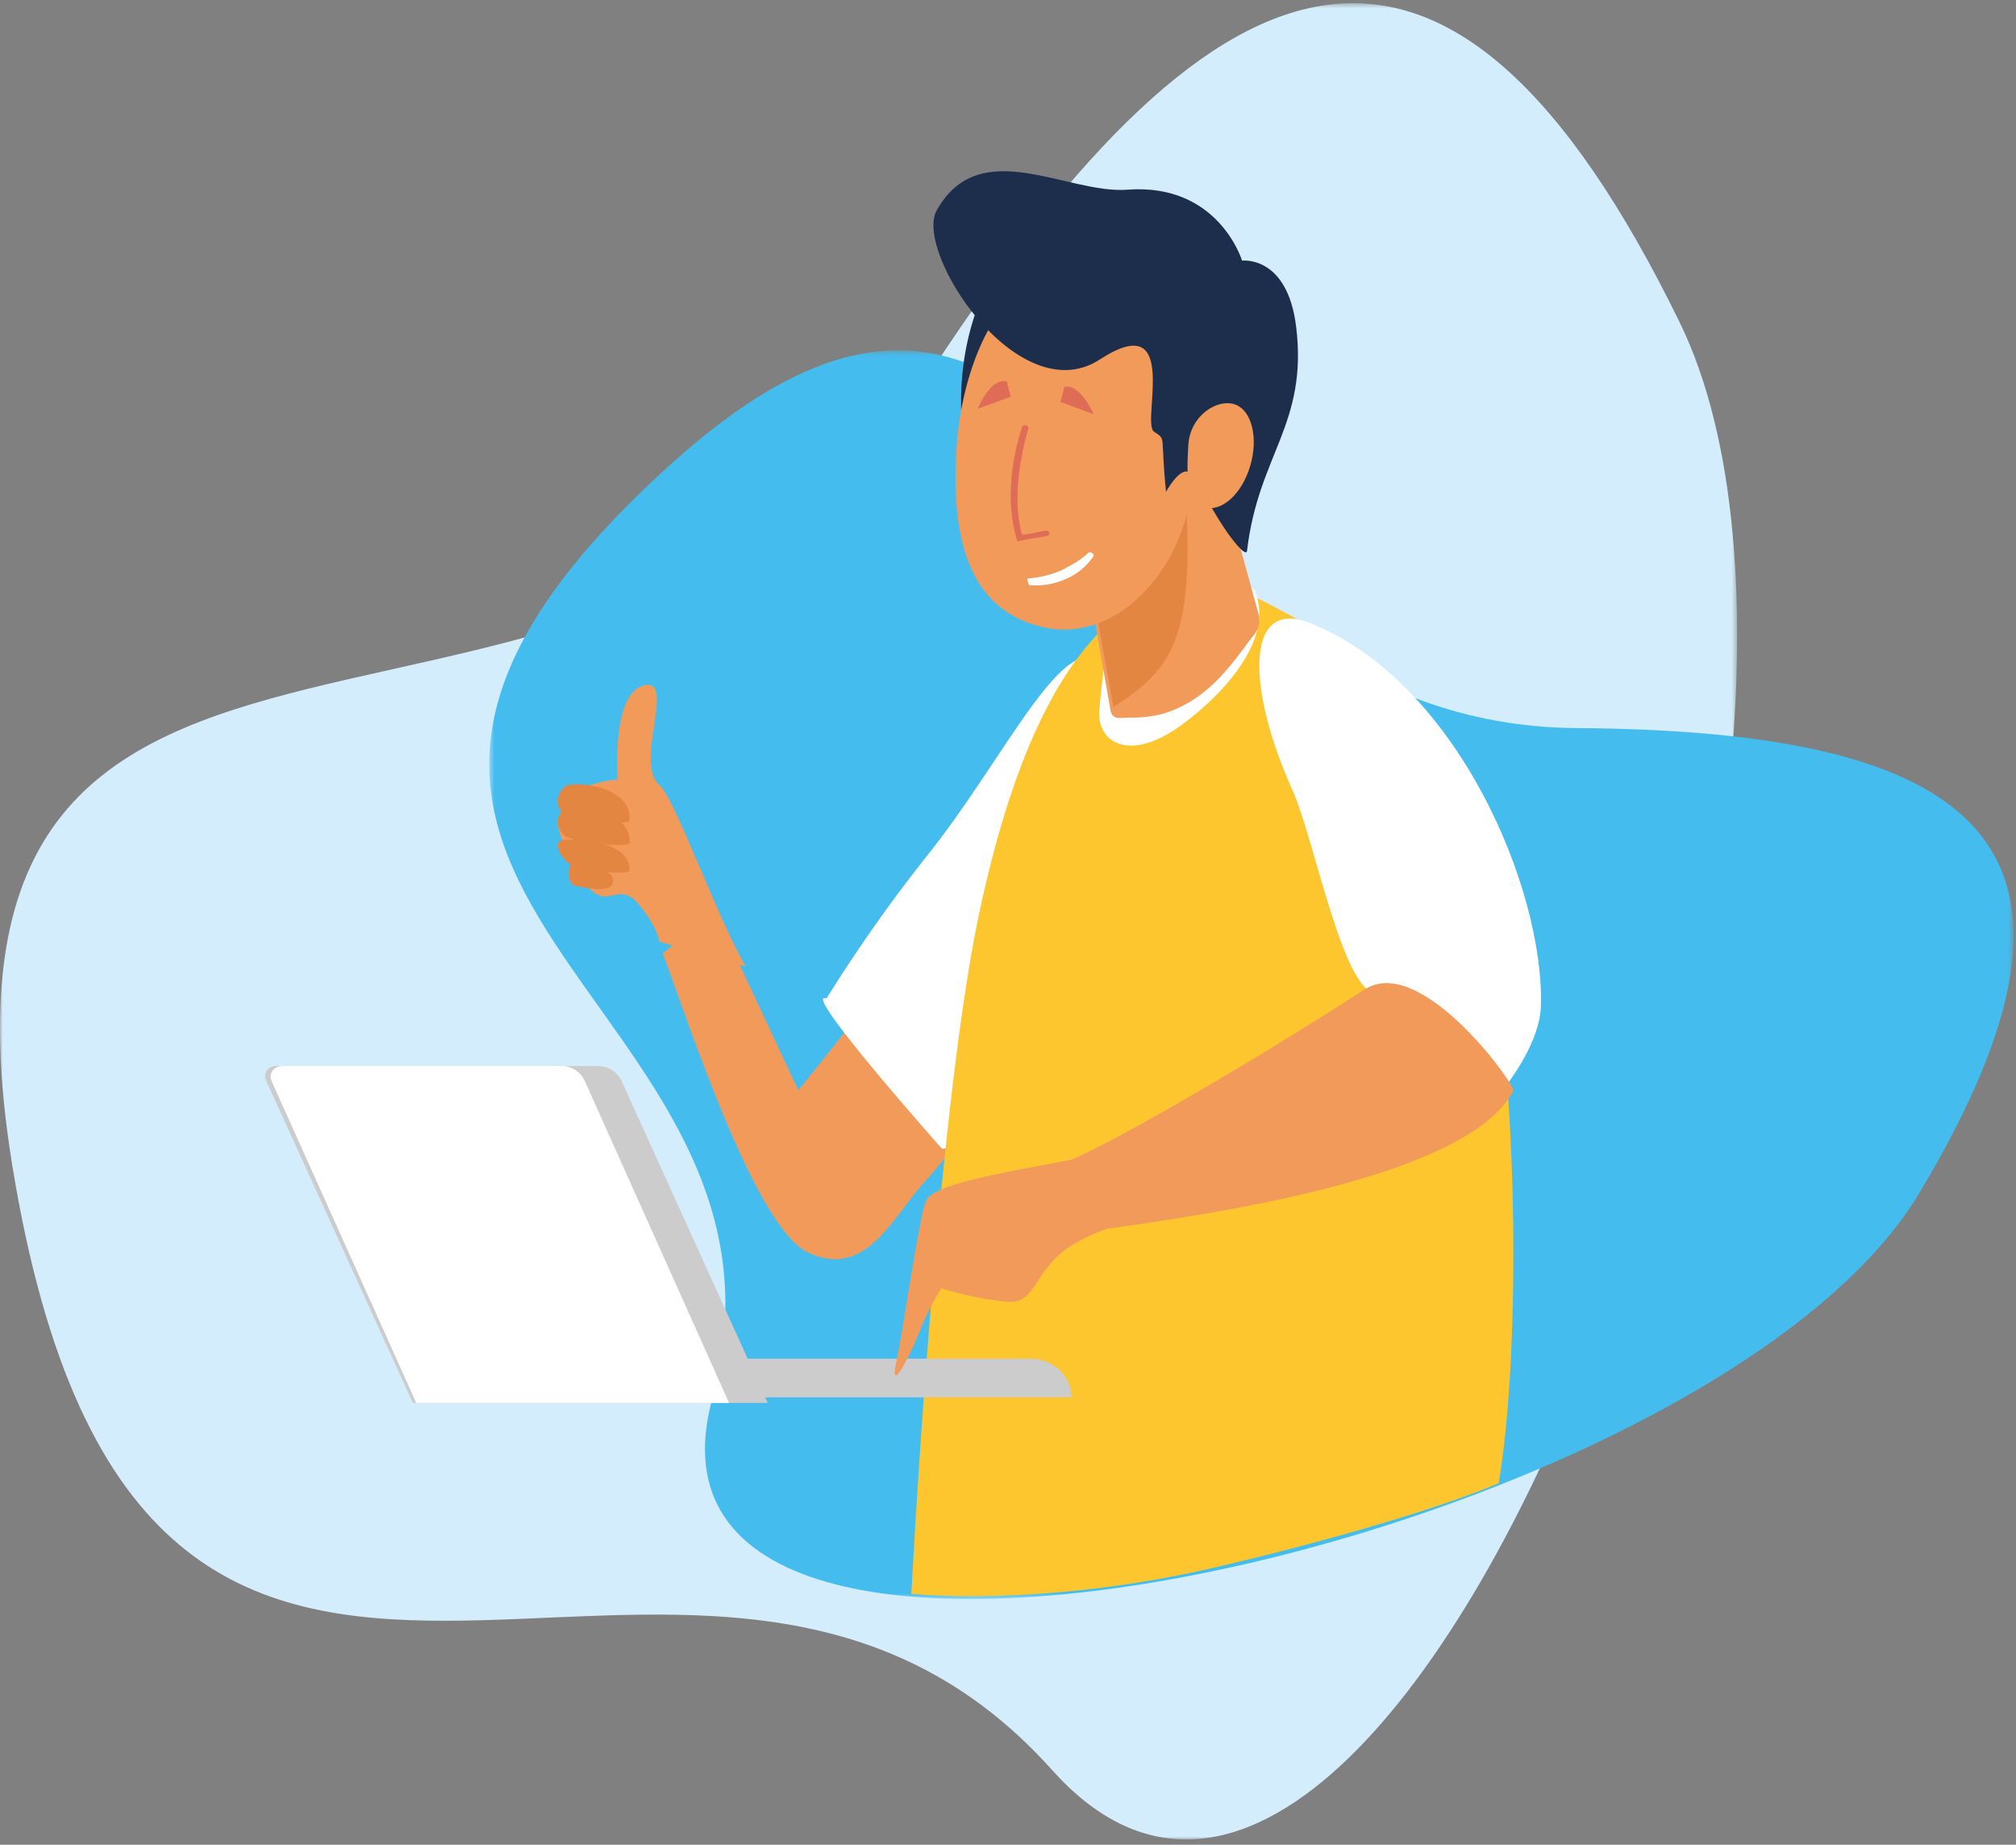 <?xml version="1.0" encoding="UTF-8"?>
<svg width="365px" height="334px" viewBox="0 0 365 334" version="1.1" xmlns="http://www.w3.org/2000/svg" xmlns:xlink="http://www.w3.org/1999/xlink">
    <rect x="0" y="0" width="365" height="334" fill="#808080" stroke="none"/>
    <title>CC5E2FC0-CB33-4F11-B691-8A020F508BD1</title>
    <defs>
        <polygon id="path-1" points="0 0.576 314.502 0.576 314.502 333.043 0 333.043"></polygon>
        <polygon id="path-3" points="0.581 0.43 276.551 0.43 276.551 226.512 0.581 226.512"></polygon>
    </defs>
    <g id="01.eCLM_Desktop" stroke="none" stroke-width="1" fill="none" fill-rule="evenodd">
        <g id="12.-CSV_DESKTOP_JCLM" transform="translate(-836, -1074)">
            <g id="Group-59" transform="translate(836, 1074)">
                <g id="Group-3">
                    <mask id="mask-2" fill="white">
                        <use xlink:href="#path-1"></use>
                    </mask>
                    <g id="Clip-2"></g>
                    <path d="M304.05,58.243 C262.451,-26.77 221.169,-12.384 169.321,66.071 C109.97,155.851 -18.3,84.372 2.194,210.822 C26.005,357.817 125.244,247.597 190.513,320.503 C253.952,391.269 345.631,143.222 304.05,58.243" id="Fill-1" fill="#D4EDFC" mask="url(#mask-2)"></path>
                </g>
                <g id="Group-6" transform="translate(88, 63)">
                    <mask id="mask-4" fill="white">
                        <use xlink:href="#path-3"></use>
                    </mask>
                    <g id="Clip-5"></g>
                    <path d="M259.448,153.081 C297.269,90.038 270.497,69.311 197.588,68.825 C114.132,68.286 106.625,-45.329 33.002,21.457 C-52.661,99.208 60.797,117.025 40.958,190.25 C21.536,261.596 221.646,216.11 259.448,153.081" id="Fill-4" fill="#44BDEE" mask="url(#mask-4)"></path>
                </g>
                <path d="M201.079,123 C197.21,136.561 180.947,139.938 177.111,151.141 C173.275,162.345 144.538,197.399 144.538,197.399 L129.297,164.79 L120,172.634 C124.769,185.421 136.762,222.286 146.266,226.771 C156.79,231.802 161.714,220.158 167.4,213.967 C176.956,203.555 193.959,178.79 201.824,167.358 C210.376,154.923 212,145.601 212,145.601 L201.079,123 Z" id="Fill-7" fill="#F19A5A"></path>
                <path d="M128.106,175 C126.508,169.708 129,163 129,163 L122,163.89 L128.106,175 Z" id="Fill-9" fill="#F19A5A"></path>
                <path d="M200.761,121.591 C216.416,146.419 214.818,148.795 201.518,165.951 C196.247,172.761 175.161,208.728 170.54,207.989 C170.54,207.989 144.676,178.867 149.631,180.785 C155.06,172.066 160.967,163.653 167.324,155.587 C182.453,136.987 193.786,110.54 200.71,121.626" id="Fill-11" fill="#FFFFFF"></path>
                <path d="M176,76 C177.504,74.928 179.212,74.224 181,73.943 L179.91,72 C179.91,72 176,73.783 176,76" id="Fill-13" fill="#DF6C56"></path>
                <path d="M225.019,106.983 C249.325,118.964 260.332,127.731 267.867,160.391 C275.402,193.05 275.28,245.445 271.339,268.551 C260.002,273.372 238.734,279.432 219.724,283.851 C188.369,291.116 165,288.566 165,288.566 C165,288.566 169.34,203.494 177.153,165.962 C184.688,130.124 195.365,116.187 204.48,109.812 C213.595,103.438 225.019,106.983 225.019,106.983" id="Fill-15" fill="#FDC62F"></path>
                <path d="M227.214,107.134 C230.274,114.285 224.071,123.635 214.255,131.011 C204.441,138.387 198.499,134.335 199.033,128.518 C199.569,122.7 200.089,116.57 202.368,112.934 C204.649,109.298 222.86,106.008 222.86,106.008 C222.86,106.008 226.713,105.835 227.233,107.065" id="Fill-17" fill="#FFFFFF"></path>
                <path d="M178.022,53 C167.936,76.301 180.039,97.878 179.703,96.972 C179.367,96.067 195,57.632 195,57.632 L178.022,53 Z" id="Fill-19" fill="#1D2D4C"></path>
                <path d="M216.554,70 L227.839,111.082 C228.224,112.45 227.908,113.919 226.99,115.012 C223.848,118.855 219.345,126.767 210.283,129.3 C208.423,129.749 206.511,129.96 204.596,129.929 C202.744,129.929 201.506,130.453 201.064,128.654 L194,88.288 L216.554,70 Z" id="Fill-21" fill="#F19A5A"></path>
                <path d="M213.296,72 L208.617,74.046 L194,86.182 L201.597,128 C214.899,119.574 217.102,112.674 213.381,72.069" id="Fill-23" fill="#E38641"></path>
                <path d="M215.588,90.103 C212.686,105.639 200.834,116.195 189.103,113.611 C177.371,111.027 171.825,100.964 173.208,80.754 C174.279,64.894 182.226,47.675 193.94,50.259 C205.654,52.843 218.474,74.532 215.588,90.103" id="Fill-25" fill="#F19A5A"></path>
                <path d="M214.79,85.367 C216.518,85.542 217.988,90.351 222.322,96.59 C222.738,97.165 225.552,101.016 225.777,99.744 C227.798,82.318 236.815,76.846 234.673,59.176 C233.084,46.159 224.879,47.187 224.879,47.187 C224.879,47.187 220.629,33.107 204.149,34.344 C193.128,35.18 177.391,24.185 169.6,38.073 C165.368,45.584 184.387,74.668 199.124,65.084 C213.858,55.499 206.585,76.515 208.919,78.136 C211.249,79.756 210.04,78.345 211.111,89.044 C211.111,89.044 213.201,85.193 214.877,85.367" id="Fill-27" fill="#1D2D4C"></path>
                <path d="M226.342,84.4 C224.807,89.534 221.061,92.848 217.969,91.81 C214.881,90.772 214.788,86.585 215.143,80.614 C215.479,75.152 220.425,72.166 223.533,73.204 C226.64,74.242 227.876,79.266 226.342,84.4" id="Fill-29" fill="#F19A5A"></path>
                <path d="M192.87,102.852 C194.331,102.187 195.682,101.314 196.873,100.262 C197.285,99.633 198.351,100.262 197.884,100.838 C196.654,102.631 194.905,104.039 192.851,104.885 C190.802,105.782 188.544,106.148 186.303,105.946 C185.74,104.489 186.134,104.741 186.134,104.741 C188.477,104.556 190.763,103.946 192.87,102.942" id="Fill-31" fill="#FFFFFF"></path>
                <path d="M198,75 C198,75 195.658,69.424 192.724,70.049 L192,72.765" id="Fill-33" fill="#DF6C56"></path>
                <path d="M184.208,98 C184.208,97.902 181,89.854 185.038,77.359 C185.241,76.74 186.366,76.984 186.163,77.619 C186.163,77.717 182.66,88.714 185.057,96.86 C188.486,96.403 189.758,95.638 189.979,96.469 C190.201,97.299 188.67,97.039 184.208,98" id="Fill-35" fill="#DF6C56"></path>
                <path d="M177,74 C177,74 179.329,68.287 182.273,69.075 L183,71.833" id="Fill-37" fill="#DF6C56"></path>
                <path d="M237.16,112.797 C263.778,123.33 279.632,160.989 278.981,182.193 C278.724,190.644 269.143,201.936 265.149,204 C265.149,204 263.709,174.62 249.843,179.663 C243.57,181.935 238.086,152.125 234.024,143.106 C225.745,124.811 225.283,108.116 237.16,112.797" id="Fill-39" fill="#FFFFFF"></path>
                <path d="M135,175 C129.661,165.709 122.132,144.476 119.409,142.168 C114.728,138.197 122.435,122.886 116.704,124.065 C110.581,125.348 111.827,141.054 111.827,141.054 C113.909,141.054 105.117,141.226 103.658,144.476 C102.198,147.729 99.725,147.128 101.789,152.041 C109.3,169.886 110.688,157.617 115.76,163.879 C119.32,168.276 119.32,170.483 119.32,170.483 L135,175 Z" id="Fill-41" fill="#F19A5A"></path>
                <path d="M101.929,152.078 C103.86,151.781 114.17,152.078 113.998,157.607 C113.998,158.566 104.98,157.607 103.239,156.49 C101.497,155.374 99.946,152.392 101.929,152.078" id="Fill-43" fill="#E38641"></path>
                <path d="M103.415,156 C103.415,156 111.016,156.892 111,159.404 C110.984,161.917 106.488,160.802 104.363,160.438 C102.238,160.073 103.17,156.628 103.415,156" id="Fill-45" fill="#E38641"></path>
                <path d="M102.434,146.241 C104.037,145.418 114.223,146.509 113.996,152.56 C113.996,153.632 104.132,152.56 102.227,151.334 C100.88,150.319 100.599,148.389 101.599,147.022 C101.827,146.71 102.11,146.446 102.434,146.241" id="Fill-47" fill="#E38641"></path>
                <path d="M102.507,142.297 C104.15,141.397 114.394,142.297 113.988,148.459 C113.988,149.549 104.039,148.86 102.157,147.559 C100.822,146.445 100.612,144.421 101.686,143.039 C101.915,142.742 102.194,142.492 102.507,142.297" id="Fill-49" fill="#E38641"></path>
                <path d="M74.739,254 L139,254 L112.568,195.778 C111.794,194.083 110.098,192.998 108.233,193.001 L49.915,193.001 C48.893,192.966 48.036,193.767 48.001,194.789 C47.991,195.076 48.048,195.361 48.167,195.623 L74.739,254 Z" id="Fill-51" fill="#CDCCCC"></path>
                <path d="M76,253 L194,253 C194,249.134 190.667,246 186.554,246 L76,246 L76,253 Z" id="Fill-53" fill="#CDCCCC"></path>
                <path d="M50.841,193 L101.608,193 C103.432,192.981 105.097,194.043 105.874,195.716 L132,254 L75.361,254 L49.166,195.716 C48.746,194.784 49.15,193.682 50.069,193.256 C50.328,193.135 50.609,193.077 50.893,193.088" id="Fill-55" fill="#FFFFFF"></path>
                <path d="M247.072,179.142 C225.296,193.182 202.321,206.363 194.108,209.925 C184.661,211.872 169.102,214.066 167.695,217.367 C166.289,220.666 163.58,240.674 162.295,246.518 C161.01,252.363 164.222,246.711 166.254,241.622 C167.384,238.707 168.781,235.904 170.422,233.25 C174.299,234.456 178.283,235.277 182.317,235.705 C187.665,236.111 186.866,230.44 193.517,225.809 C195.693,224.422 198.025,223.302 200.463,222.472 C218.315,219.929 265.531,213.453 273.988,197.533 C274.528,196.534 257.248,172.56 247.089,179.142" id="Fill-57" fill="#F19A5A"></path>
            </g>
        </g>
    </g>
</svg>